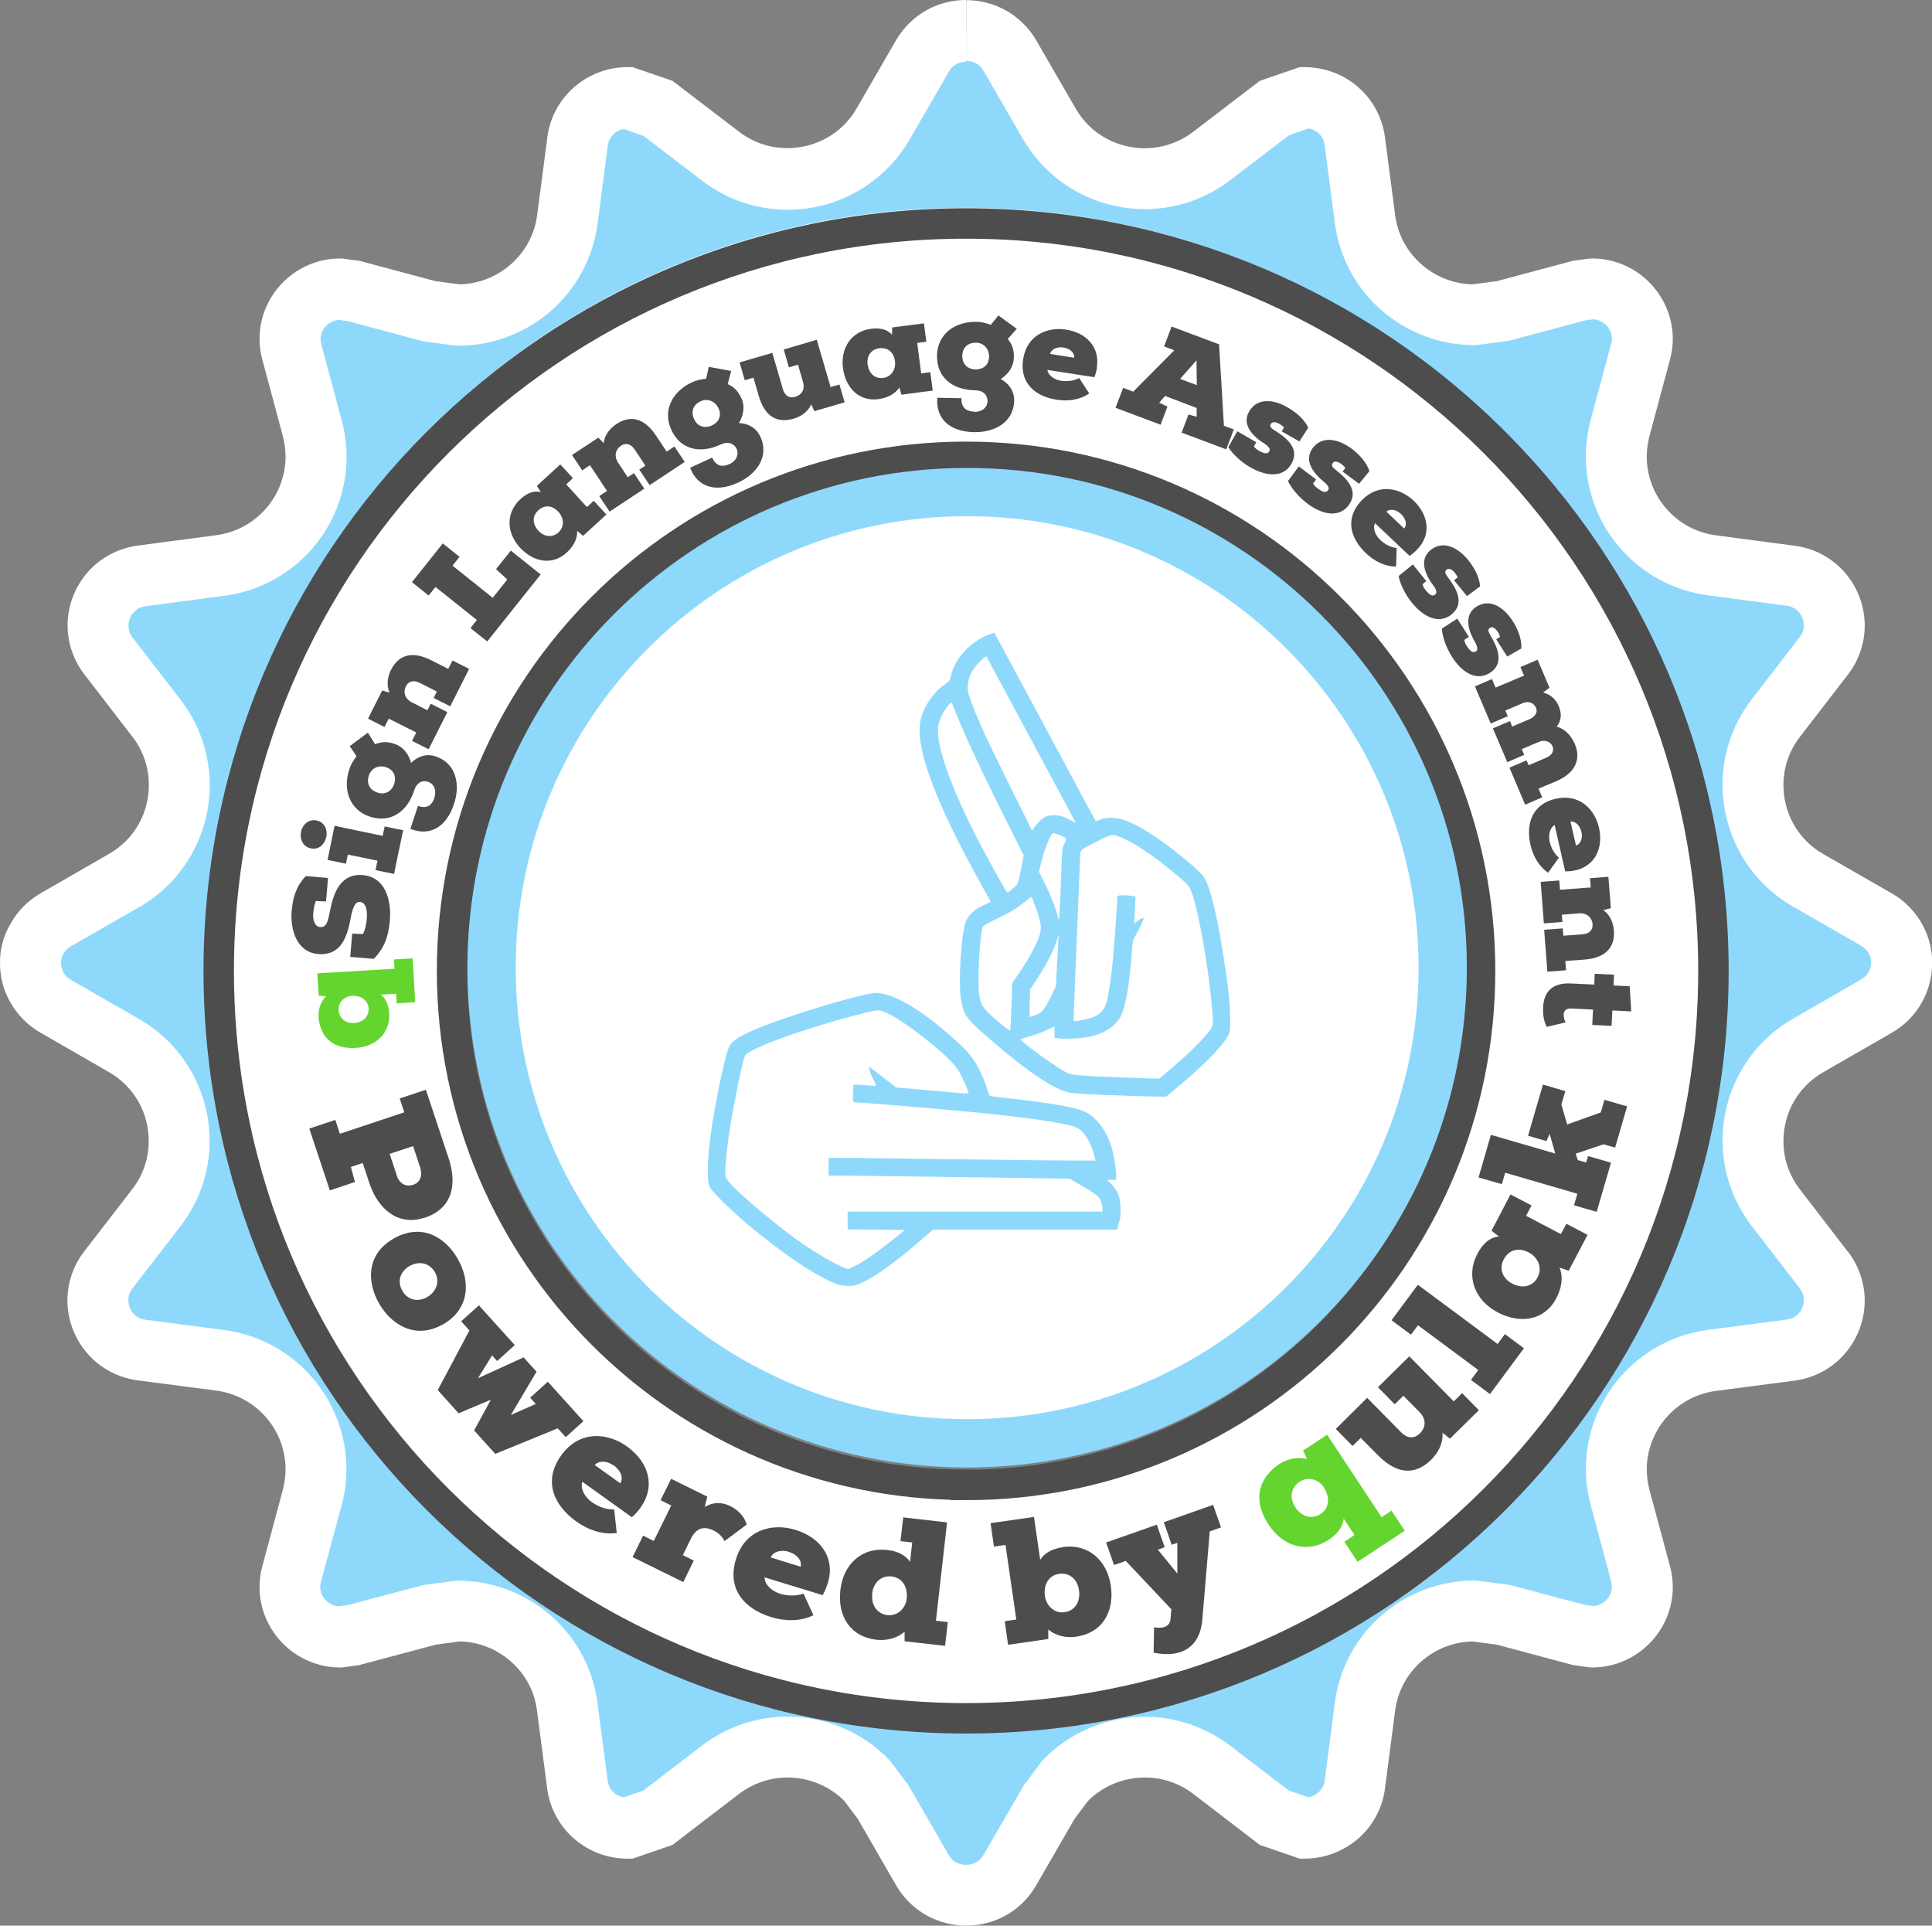 <?xml version="1.0" encoding="UTF-8"?>
<svg id="katman_1" data-name="katman 1" xmlns="http://www.w3.org/2000/svg" xmlns:xlink="http://www.w3.org/1999/xlink" viewBox="0 0 126.93 126.5">
  <rect x="0" y="0" width="126.93" height="126.5" fill="#808080" stroke="none"/>
  <defs>
    <style>
      .cls-1 {
        fill: none;
      }

      .cls-2 {
        clip-path: url(#clippath);
      }

      .cls-3, .cls-4 {
        fill: #fff;
      }

      .cls-5 {
        fill: #63d52e;
      }

      .cls-6 {
        fill: #8ED9FB;
      }

      .cls-7 {
        fill: #4d4d4d;
      }

      .cls-4 {
        stroke: #4d4d4d;
        stroke-width: 2px;
      }
    </style>
    <clipPath id="clippath">
      <polyline class="cls-1" points="46.48 41.53 84.97 41.53 84.97 85.27 46.48 85.27 46.48 41.53"/>
    </clipPath>
  </defs>
  <g>
    <path class="cls-6" d="M63.47,110.86c-1.45,0-2.88-.06-4.3-.18-10.6-.94-20.21-5.34-27.68-12.05-9.7-8.71-15.8-21.33-15.8-35.37,0-26.29,21.39-47.61,47.77-47.61s47.77,21.32,47.77,47.61c0,14.04-6.1,26.65-15.8,35.37-7.47,6.71-17.07,11.11-27.68,12.05-1.41,.12-2.85,.18-4.29,.18m0-108.86h0c-1.12,0-2.23,.55-2.87,1.64l-2.59,4.48c-1.35,2.34-3.79,3.61-6.28,3.61-1.53,0-3.08-.48-4.4-1.5l-4.12-3.14-2-.68c-1.57,0-3.06,1.12-3.29,2.87l-.67,5.13c-.49,3.67-3.64,6.27-7.17,6.27l-1.88-.25-5.01-1.34-.87-.11c-2.09,0-3.76,1.99-3.18,4.15l1.34,4.99c1.13,4.22-1.71,8.46-6.05,9.02l-5.14,.68c-2.52,.33-3.74,3.25-2.19,5.26l3.16,4.1c2.66,3.46,1.67,8.46-2.12,10.65l-4.5,2.58c-1.09,.63-1.65,1.72-1.65,2.82v.05c0,1.1,.56,2.19,1.65,2.82l4.5,2.59c3.79,2.17,4.78,7.18,2.12,10.65l-3.16,4.1c-1.55,2.01-.33,4.94,2.19,5.27l5.14,.67c4.34,.57,7.19,4.81,6.05,9.02l-1.34,5c-.58,2.15,1.09,4.15,3.18,4.15l.87-.12,4.91-1.31,.1-.03,1.88-.25c3.53,0,6.68,2.6,7.17,6.27l.67,5.13c.23,1.74,1.72,2.87,3.29,2.87l2-.68,4.12-3.15c1.33-1.01,2.87-1.49,4.4-1.49,1.95,0,3.86,.78,5.25,2.23l1.03,1.38,2.59,4.48c.63,1.1,1.75,1.65,2.87,1.65s2.23-.55,2.86-1.65l2.59-4.48,1.03-1.38c1.39-1.45,3.3-2.23,5.25-2.23,1.53,0,3.08,.48,4.4,1.49l4.12,3.15,2,.68c1.56,0,3.06-1.12,3.29-2.87l.67-5.13c.49-3.67,3.64-6.27,7.17-6.27l1.88,.25,.1,.03,4.91,1.31,.87,.12c2.09,0,3.76-2,3.18-4.15l-1.34-5c-1.13-4.21,1.71-8.45,6.05-9.02l5.14-.67c2.52-.33,3.74-3.26,2.19-5.27l-3.16-4.1c-2.66-3.46-1.67-8.47,2.12-10.65l4.49-2.59c1.09-.63,1.65-1.72,1.65-2.82v-.05c0-1.1-.56-2.19-1.65-2.82l-4.49-2.58c-3.79-2.18-4.78-7.18-2.12-10.65l3.16-4.1c1.55-2.01,.33-4.93-2.19-5.26l-5.14-.68c-4.34-.56-7.18-4.81-6.05-9.02l1.34-4.99c.58-2.16-1.09-4.15-3.18-4.15l-.87,.11-5.01,1.34-1.88,.25c-3.53,0-6.68-2.6-7.17-6.27l-.67-5.13c-.23-1.75-1.72-2.87-3.29-2.87l-2,.68-4.12,3.14c-1.33,1.01-2.87,1.5-4.4,1.5-2.49,0-4.93-1.27-6.28-3.61l-2.59-4.48c-.63-1.1-1.75-1.64-2.86-1.64"/>
    <path class="cls-3" d="M63.47,108.86c-1.39,0-2.77-.06-4.13-.18h0c-10.16-.91-19.36-5.11-26.52-11.55h0c-9.3-8.35-15.14-20.43-15.14-33.88,0-12.6,5.12-23.99,13.4-32.25,8.29-8.26,19.72-13.36,32.37-13.36,12.65,0,24.08,5.1,32.37,13.36,8.28,8.26,13.4,19.65,13.4,32.25,0,13.45-5.84,25.52-15.14,33.88l-.02,.02,.02-.02c-7.16,6.43-16.36,10.64-26.52,11.55h0c-1.36,.12-2.74,.18-4.12,.18v4c1.5,0,2.99-.07,4.46-.19h0s0,0,0,0c11.04-.98,21.06-5.56,28.83-12.56h0c10.1-9.07,16.46-22.23,16.46-36.85,0-27.4-22.29-49.61-49.77-49.61-27.49,0-49.77,22.21-49.77,49.61,0,14.62,6.36,27.78,16.46,36.85h0c7.78,6.99,17.79,11.57,28.83,12.56h0s0,0,0,0c1.47,.13,2.96,.19,4.47,.19v-4ZM63.47,0c-.88,0-1.77,.21-2.58,.66-.8,.44-1.52,1.12-2.02,1.98h0s-2.59,4.48-2.59,4.48h0c-.49,.85-1.17,1.5-1.96,1.94-.79,.44-1.68,.67-2.59,.67-1.11,0-2.21-.34-3.18-1.08h0s-4.37-3.34-4.37-3.34l-2.62-.9h-.33c-1.26,0-2.46,.44-3.42,1.24-.96,.79-1.67,1.98-1.85,3.36h0s-.67,5.13-.67,5.13h0c-.18,1.33-.83,2.45-1.77,3.26-.94,.81-2.15,1.28-3.42,1.28v2l.26-1.98-1.75-.23-5.01-1.34-1-.13-.13-.02h-.13c-1.46,0-2.78,.6-3.73,1.55-.95,.94-1.56,2.27-1.56,3.73,0,.46,.06,.93,.19,1.39l1.34,4.99c.12,.46,.18,.91,.18,1.36,0,1.26-.47,2.47-1.28,3.4-.81,.93-1.94,1.58-3.28,1.76h0s-5.14,.68-5.14,.68h0c-1.38,.18-2.57,.88-3.37,1.83-.8,.96-1.25,2.16-1.25,3.42,0,1.1,.36,2.25,1.1,3.21l3.16,4.1c.74,.96,1.08,2.06,1.08,3.17,0,.9-.23,1.79-.67,2.57-.44,.78-1.09,1.46-1.94,1.95h0s-4.48,2.58-4.48,2.58h0c-.86,.49-1.54,1.19-1.98,1.99C.23,61.45,0,62.33,0,63.21h0v.07H0s0,.02,0,.02c0,.88,.23,1.76,.68,2.55,.45,.79,1.12,1.5,1.98,1.99h0s4.5,2.59,4.5,2.59h0c.85,.49,1.5,1.17,1.94,1.95,.44,.78,.67,1.67,.67,2.57,0,1.11-.34,2.21-1.08,3.17h0s-3.16,4.09-3.16,4.09h0c-.74,.96-1.1,2.11-1.1,3.21,0,1.26,.45,2.47,1.25,3.42,.8,.96,1.99,1.66,3.37,1.84l5.14,.67h0c1.35,.18,2.48,.83,3.29,1.76,.81,.93,1.28,2.14,1.28,3.4,0,.44-.06,.9-.18,1.36l-1.34,5h0c-.13,.46-.19,.93-.19,1.39,0,1.46,.61,2.78,1.56,3.73,.95,.95,2.28,1.55,3.73,1.55h.14l1.01-.14,.12-.02,5.03-1.34,.1-.03-.52-1.93,.26,1.98,1.88-.25-.26-1.98v2c1.27,0,2.49,.47,3.42,1.28,.94,.81,1.59,1.92,1.76,3.26l.67,5.13h0c.18,1.38,.89,2.56,1.85,3.36,.96,.8,2.16,1.24,3.43,1.24h.33l2.62-.9,4.37-3.35h0c.97-.73,2.08-1.08,3.19-1.08,1.41,0,2.81,.57,3.8,1.61l1.45-1.38-1.6,1.2,.96,1.28,2.53,4.38h0c.5,.86,1.21,1.54,2.02,1.98,.8,.44,1.69,.66,2.58,.66,.89,0,1.77-.22,2.58-.66,.8-.44,1.52-1.12,2.01-1.98h0s2.53-4.38,2.53-4.38l.96-1.28-1.6-1.2,1.45,1.38c1-1.04,2.39-1.61,3.8-1.61,1.11,0,2.22,.34,3.19,1.08h0s4.37,3.35,4.37,3.35l2.62,.9h.33c1.26,0,2.46-.45,3.42-1.24,.96-.79,1.67-1.98,1.85-3.36h0s.67-5.14,.67-5.14h0c.18-1.33,.83-2.45,1.76-3.25,.94-.81,2.15-1.28,3.42-1.28v-2l-.26,1.98,1.88,.25,.26-1.98-.52,1.93,.1,.03h.03s5.01,1.34,5.01,1.34l.99,.14,.14,.02h.14c1.46,0,2.78-.6,3.73-1.55,.95-.94,1.56-2.27,1.56-3.73,0-.46-.06-.93-.19-1.39h0s-1.34-4.99-1.34-4.99h0c-.12-.46-.18-.91-.18-1.35,0-1.26,.47-2.47,1.28-3.4,.81-.93,1.94-1.58,3.29-1.76l5.13-.67h0c1.38-.18,2.57-.88,3.37-1.84,.8-.96,1.25-2.16,1.25-3.42,0-1.1-.36-2.25-1.1-3.21h-.01s-3.15-4.1-3.15-4.1h0c-.74-.96-1.08-2.06-1.08-3.17,0-.9,.23-1.79,.67-2.57,.44-.78,1.09-1.46,1.94-1.95l4.5-2.59h0c.86-.49,1.54-1.19,1.98-1.99,.45-.79,.67-1.68,.68-2.55h0v-.07h0s0-.02,0-.02c0-.88-.23-1.76-.68-2.55-.45-.79-1.12-1.5-1.98-1.99l-.06-.03-4.44-2.55h0c-.86-.49-1.5-1.17-1.94-1.95-.44-.78-.67-1.67-.67-2.57,0-1.11,.34-2.21,1.08-3.17l3.16-4.1h0c.74-.96,1.1-2.11,1.1-3.21,0-1.26-.45-2.47-1.25-3.42-.8-.96-1.99-1.66-3.37-1.83h0s-5.14-.68-5.14-.68h0c-1.35-.18-2.47-.83-3.28-1.76-.81-.93-1.28-2.14-1.28-3.41,0-.44,.06-.9,.18-1.36h0s1.34-4.99,1.34-4.99h0c.13-.46,.19-.93,.19-1.39,0-1.46-.61-2.78-1.56-3.73-.95-.95-2.28-1.55-3.73-1.55h-.13l-1,.13-.13,.02-5.01,1.34-1.75,.23,.26,1.98v-2c-1.27,0-2.49-.47-3.42-1.28-.94-.81-1.59-1.92-1.77-3.26h0s-.67-5.13-.67-5.13h0c-.18-1.38-.89-2.57-1.85-3.36-.96-.8-2.17-1.24-3.42-1.24h-.33l-2.62,.9-4.37,3.34h0c-.97,.74-2.07,1.08-3.18,1.09-.9,0-1.8-.23-2.59-.67-.79-.44-1.47-1.09-1.96-1.94l-2.59-4.48h0c-.5-.86-1.22-1.54-2.02-1.98-.8-.44-1.69-.66-2.57-.66V4c.23,0,.45,.06,.64,.16,.19,.11,.35,.25,.48,.48l2.59,4.48h0c.86,1.48,2.08,2.65,3.47,3.43,1.39,.78,2.96,1.18,4.54,1.19,1.95,0,3.94-.62,5.62-1.91h0s3.86-2.95,3.86-2.95l1.69-.58-.65-1.89v2c.31,0,.63,.12,.86,.31,.24,.2,.39,.45,.44,.82l.67,5.13h0c.31,2.34,1.48,4.36,3.12,5.76,1.64,1.41,3.77,2.24,6.03,2.24h.13l2.14-.28,5.01-1.34,.74-.1-.26-1.98v2c.34,0,.67,.14,.91,.38,.24,.25,.38,.56,.38,.89,0,.11-.01,.22-.05,.35l-1.34,4.99h0c-.21,.8-.32,1.61-.32,2.4,0,2.26,.83,4.39,2.25,6.02,1.42,1.64,3.45,2.8,5.79,3.11h0s5.14,.68,5.14,.68h0c.38,.05,.62,.21,.83,.44,.2,.23,.31,.55,.31,.85,0,.26-.07,.51-.27,.77l-3.16,4.1h0c-1.29,1.68-1.92,3.66-1.91,5.61,0,1.58,.41,3.14,1.19,4.53,.78,1.39,1.94,2.6,3.43,3.46h0s4.49,2.58,4.49,2.58h0c.24,.14,.38,.3,.49,.48,.1,.18,.16,.4,.16,.62v-.02s0,.05,0,.05v-.02c0,.22-.06,.44-.16,.62-.11,.19-.25,.34-.49,.48l-4.53,2.61,.04-.02c-1.49,.85-2.65,2.07-3.43,3.46-.78,1.39-1.19,2.95-1.19,4.53,0,1.95,.62,3.93,1.91,5.61l3.16,4.1h0c.2,.26,.27,.5,.27,.77,0,.3-.11,.62-.31,.85-.2,.23-.45,.39-.83,.44l-5.14,.67h0c-2.34,.31-4.37,1.47-5.79,3.11-1.42,1.64-2.25,3.77-2.25,6.02,0,.79,.1,1.59,.32,2.39h0s1.34,5,1.34,5h0c.03,.13,.05,.24,.05,.35,0,.33-.14,.65-.38,.89-.25,.24-.57,.39-.91,.39v2l.27-1.98-.75-.1-4.79-1.27-.09-.02-.13-.03-2.14-.28h-.13c-2.26,0-4.39,.83-6.03,2.24-1.64,1.41-2.81,3.43-3.12,5.77l-.67,5.13h0c-.05,.36-.21,.6-.45,.81-.24,.2-.56,.32-.86,.32v2l.65-1.89-1.69-.58-3.86-2.95h0c-1.68-1.28-3.66-1.9-5.61-1.9-2.48,0-4.92,.99-6.7,2.85l-.08,.09-1.17,1.57-2.66,4.59h0c-.14,.22-.3,.36-.49,.47-.19,.11-.42,.16-.64,.16-.23,0-.46-.06-.65-.16-.19-.11-.35-.25-.49-.49l-2.65-4.58-1.17-1.57-.08-.09c-1.78-1.86-4.22-2.85-6.7-2.85-1.95,0-3.93,.62-5.61,1.9h0s-3.86,2.96-3.86,2.96l-1.69,.58,.65,1.89v-2c-.3,0-.63-.12-.86-.31-.24-.2-.39-.45-.44-.82h0s-.67-5.13-.67-5.13h0c-.31-2.33-1.48-4.35-3.12-5.76-1.64-1.41-3.77-2.24-6.03-2.24h-.13l-2.14,.28-.22,.06h0s-4.8,1.27-4.8,1.27l-.75,.1,.27,1.98v-2c-.34,0-.66-.14-.91-.39-.25-.25-.38-.56-.38-.89,0-.11,.01-.22,.05-.35l1.35-5c.22-.8,.32-1.61,.32-2.4,0-2.26-.84-4.38-2.26-6.02-1.42-1.64-3.44-2.8-5.79-3.11h0s-5.14-.67-5.14-.67h0c-.38-.05-.62-.21-.83-.44-.2-.23-.31-.55-.31-.85,0-.27,.07-.51,.27-.77h0s3.16-4.09,3.16-4.09h0c1.29-1.68,1.92-3.67,1.91-5.61,0-1.58-.41-3.14-1.19-4.53-.78-1.39-1.94-2.6-3.43-3.46l-4.54-2.61,.05,.03c-.24-.14-.38-.3-.49-.48-.1-.18-.16-.4-.16-.62v.02s0-.05,0-.05v.02c0-.22,.06-.44,.16-.62,.11-.19,.25-.34,.49-.48h0s4.5-2.58,4.5-2.58h0c1.49-.86,2.65-2.07,3.43-3.46,.78-1.39,1.19-2.95,1.19-4.53,0-1.95-.62-3.93-1.91-5.61l-3.16-4.1c-.2-.26-.27-.51-.27-.77,0-.3,.11-.61,.31-.85,.2-.23,.45-.39,.83-.44l5.14-.68h0c2.34-.3,4.37-1.46,5.79-3.1,1.42-1.64,2.26-3.76,2.26-6.02,0-.79-.1-1.6-.32-2.4l-1.34-4.99h0c-.03-.13-.05-.24-.05-.35,0-.33,.14-.65,.38-.89,.25-.24,.57-.38,.91-.38v-2l-.26,1.98,.74,.1,5.01,1.34,2.14,.28h.13c2.26,0,4.39-.83,6.03-2.24,1.64-1.41,2.81-3.43,3.12-5.77h0s.67-5.13,.67-5.13h0c.05-.37,.21-.61,.44-.81,.23-.2,.56-.32,.86-.31v-2l-.65,1.89,1.69,.58,3.86,2.95h0c1.68,1.29,3.67,1.91,5.62,1.91,1.58,0,3.15-.4,4.54-1.19,1.39-.78,2.61-1.94,3.47-3.43h0s2.59-4.47,2.59-4.47h0c.14-.23,.29-.38,.48-.48,.19-.1,.42-.16,.65-.16V0Z"/>
  </g>
  <path class="cls-4" d="M63.47,14.68c-27.12,0-49.1,21.98-49.1,49.1s21.98,49.1,49.1,49.1,49.1-21.98,49.1-49.1S90.58,14.68,63.47,14.68Zm0,82.86c-18.65,0-33.77-15.12-33.77-33.77S44.82,30.01,63.47,30.01s33.77,15.12,33.77,33.77-15.12,33.77-33.77,33.77Z"/>
  <g>
    <path class="cls-5" d="M27.29,65.84l-1.23,.07-.04-.63-1.01,.06c.31,.22,.52,.64,.56,1.21,.08,1.29-.84,2.21-2.2,2.29-1.41,.08-2.26-.6-2.43-1.89-.06-.49,.06-1.09,.48-1.5l-.48-.04-.09-1.47,5.07-.3-.04-.61,1.23-.07c.06,.96,.11,1.93,.17,2.89Zm-4.17-.42c-.47,.03-.91,.39-.87,.95,.03,.49,.41,.87,1.03,.83,.61-.04,.96-.45,.94-.95-.04-.58-.55-.86-1.1-.83Z"/>
    <path class="cls-7" d="M21.55,57.69l-.13,1.53-.67-.03c-.09,.24-.14,.5-.17,.79-.03,.33,.03,.88,.45,.92,.42,.04,.52-.39,.64-1.01,.23-1.22,.69-2.53,2.17-2.4,1.44,.12,1.9,1.58,1.77,3.02-.09,.99-.35,1.77-1.06,2.48l-1.54-.13,.13-1.53,.7,.03c.13-.21,.23-.62,.26-1.03,.04-.53-.05-1.04-.45-1.08-.3-.03-.47,.33-.6,1.01-.23,1.26-.62,2.54-2.17,2.41-1.38-.12-1.82-1.6-1.72-2.82,.08-.91,.3-1.63,.93-2.3,.5,.04,.95,.08,1.45,.13Z"/>
    <path class="cls-7" d="M19.78,54.63c.09-.44,.47-.84,1.02-.73,.54,.11,.73,.63,.64,1.07-.1,.48-.49,.88-1.02,.76-.55-.12-.74-.63-.64-1.11Zm6.71-.09l-1.22-.25-.13,.62-3.16-.66-.46,2.24,1.21,.25,.12-.6,1.95,.4-.13,.62,1.22,.25c.2-.97,.39-1.91,.6-2.88Z"/>
    <path class="cls-7" d="M28.54,52.39c.16-.49-.04-.9-.41-1.03-.35-.12-.74,.01-.92,.57-.47,1.44-1.58,2.15-2.9,1.72-1.35-.44-1.8-1.78-1.36-3.12,.1-.31,.27-.58,.47-.85-.15-.22-.29-.46-.45-.66l1.2-.89,.47,.76c.46-.18,.81-.18,1.29-.02,.53,.18,.9,.62,1.08,1.24,.71-.67,1.38-.5,1.61-.42,1.38,.46,1.62,1.88,1.21,3.12-.5,1.54-1.6,2.15-2.87,1.64l.5-1.51c.66,.24,.95-.12,1.09-.55Zm-3.73-.32c.5,.17,.93-.1,1.09-.57,.14-.44,.02-.91-.54-1.1-.49-.16-.97,.06-1.13,.55-.15,.47,0,.93,.58,1.12Z"/>
    <path class="cls-7" d="M30.82,43.94l-1.24,2.46-1.09-.55,.21-.42-1.1-.56c-.5-.25-.8-.06-.93,.21-.18,.35-.12,.81,.41,1.07l1,.51,.22-.43,1.09,.55-1.23,2.44-1.09-.55,.28-.55-1.81-.91-.28,.55-1.08-.55,.93-1.85,.48,.14c-.22-.52-.11-1.07,.09-1.48,.43-.85,1.23-1.37,2.66-.64l1.11,.56,.28-.55,1.09,.55Z"/>
    <path class="cls-7" d="M27.06,38.25c.67-.84,1.35-1.7,2.03-2.55l1.1,.88-.46,.58,2.64,2.11,.96-1.2-.74-.68,.97-1.22,1.96,1.57-3.51,4.4-1.1-.88,.42-.53-2.72-2.17-.45,.56-1.1-.88Z"/>
    <path class="cls-7" d="M36.81,30.51l.83,.9-.44,.41,1.36,1.49,.45-.41,.83,.9c-.52,.48-1,.92-1.53,1.4l-.39-.32c.02,.58-.31,1.08-.69,1.42-.96,.88-2.2,.62-3.08-.34-.89-.97-.92-2.29,.04-3.17,.47-.43,.92-.58,1.34-.46l-.26-.41c.54-.49,1.02-.93,1.55-1.42Zm-1.45,4.34c.42,.46,.96,.46,1.33,.13,.41-.38,.36-.96,0-1.35-.4-.44-.9-.49-1.33-.1-.42,.38-.37,.92,0,1.32Z"/>
    <path class="cls-7" d="M44.98,30.35l-2.3,1.52-.68-1.02,.4-.26-.68-1.03c-.31-.47-.66-.45-.92-.28-.33,.22-.5,.65-.18,1.13l.62,.94,.41-.27,.68,1.02-2.28,1.51-.68-1.02,.51-.34-1.12-1.69-.51,.34-.67-1.01,1.73-1.14,.35,.36c.06-.56,.44-.99,.82-1.24,.79-.53,1.74-.58,2.63,.76l.69,1.04,.51-.34,.68,1.02Z"/>
    <path class="cls-7" d="M47.93,30.49c.46-.22,.63-.64,.47-1-.16-.33-.52-.53-1.05-.29-1.38,.64-2.65,.32-3.24-.95-.6-1.29,.07-2.54,1.34-3.13,.29-.14,.61-.2,.94-.24,.06-.26,.13-.53,.17-.78l1.48,.27-.23,.86c.45,.21,.68,.47,.9,.93,.23,.51,.16,1.08-.16,1.63,.97,.06,1.3,.67,1.4,.89,.62,1.32-.26,2.47-1.45,3.02-1.47,.68-2.67,.31-3.16-.97l1.45-.67c.28,.64,.74,.61,1.15,.42Zm-2.32-2.94c.22,.48,.71,.61,1.16,.4,.42-.19,.68-.61,.43-1.14-.22-.46-.71-.66-1.17-.45-.45,.21-.68,.63-.42,1.19Z"/>
    <path class="cls-7" d="M48.58,23.81l2.16-.63,.69,2.37c.16,.54,.52,.61,.81,.52,.39-.11,.68-.44,.51-1l-.32-1.11-.6,.17-.34-1.17,2.17-.64,.91,3.11,.58-.17,.34,1.17-1.99,.58-.2-.45c-.23,.52-.71,.81-1.15,.94-.92,.27-1.85,.06-2.3-1.49l-.35-1.2-.57,.17-.34-1.17Z"/>
    <path class="cls-7" d="M60.7,21.24l.16,1.21-.6,.08,.26,2,.6-.08,.16,1.21c-.71,.09-1.35,.17-2.06,.27l-.13-.48c-.32,.49-.88,.7-1.38,.77-1.29,.17-2.16-.75-2.33-2.05-.17-1.3,.56-2.41,1.85-2.57,.63-.08,1.09,.06,1.37,.39l.02-.48c.72-.09,1.38-.18,2.09-.27Zm-3.69,2.72c.08,.62,.52,.93,1.01,.87,.55-.07,.85-.58,.78-1.1-.08-.59-.46-.92-1.04-.85-.56,.07-.83,.54-.76,1.08Z"/>
    <path class="cls-7" d="M64.02,27.06c.51,0,.85-.3,.86-.7,0-.37-.23-.71-.82-.72-1.52-.03-2.52-.87-2.5-2.27,.02-1.42,1.17-2.25,2.58-2.23,.32,0,.64,.08,.95,.2,.17-.2,.35-.42,.5-.62l1.21,.88-.59,.67c.31,.38,.41,.72,.4,1.23-.02,.56-.32,1.04-.86,1.4,.85,.48,.88,1.17,.88,1.41-.03,1.46-1.31,2.1-2.63,2.08-1.62-.03-2.53-.89-2.42-2.26l1.59,.03c-.03,.7,.4,.87,.85,.88Zm-.8-3.66c0,.53,.37,.86,.87,.87,.46,0,.88-.25,.89-.84,0-.51-.34-.91-.86-.92-.49,0-.89,.27-.9,.88Z"/>
    <path class="cls-7" d="M72.07,24.14c-.03,.21-.08,.42-.17,.64l-3.09-.48c.06,.41,.54,.66,.89,.71,.48,.07,.88,0,1.2-.18l.66,1.02c-.6,.41-1.38,.53-2.13,.41-1.39-.21-2.46-1.07-2.21-2.67,.25-1.6,1.61-2.12,2.8-1.94,1.35,.21,2.25,1.14,2.04,2.48Zm-2.21-1.31c-.36-.06-.77,.07-.88,.42l1.59,.25c.03-.37-.32-.61-.72-.67Z"/>
    <path class="cls-7" d="M78.08,27.23l.54,.15v-.58s-2.08-.79-2.08-.79l-.38,.45,.54,.25-.45,1.19-2.96-1.11,.5-1.31,.66,.25,2.7-2.72-.67-.25,.49-1.31c.99,.37,2.12,.8,3.12,1.17l.32,5.35,.65,.24-.5,1.31-2.93-1.1,.45-1.19Zm.53-3.56l-1.08,1.22,1.1,.41-.02-1.63Z"/>
    <path class="cls-7" d="M82.54,29.05l-.16,.27c.07,.12,.21,.22,.35,.3,.3,.17,.55,.24,.67,.02,.08-.13-.05-.32-.32-.49-.73-.46-1.52-1.21-1.02-2.11,.53-.93,1.62-.81,2.53-.28,.54,.31,1.1,.77,1.36,1.34l-.58,.9-1.16-.66,.15-.27c-.09-.08-.2-.16-.31-.23-.21-.11-.45-.17-.56,.01-.08,.15,0,.27,.18,.38,.8,.49,1.76,1.2,1.18,2.23-.53,.95-1.67,.83-2.69,.25-.62-.35-1.19-.89-1.46-1.34l.59-1.04,1.22,.71Z"/>
    <path class="cls-7" d="M86.46,31.51l-.19,.25c.06,.13,.19,.25,.32,.34,.28,.21,.52,.31,.67,.1,.09-.12,0-.32-.26-.53-.67-.54-1.37-1.38-.77-2.22,.64-.86,1.7-.61,2.55,.01,.5,.37,1,.9,1.19,1.49l-.68,.83-1.08-.8,.18-.25c-.08-.09-.18-.19-.28-.26-.19-.13-.43-.23-.55-.05-.1,.14-.04,.26,.14,.4,.74,.58,1.61,1.4,.92,2.35-.64,.88-1.76,.63-2.7-.07-.57-.42-1.08-1.02-1.3-1.5l.71-.96,1.13,.85Z"/>
    <path class="cls-7" d="M93.11,36.09c-.14,.15-.3,.29-.5,.43l-2.27-2.15c-.19,.37,.07,.85,.33,1.09,.35,.33,.73,.5,1.09,.54l-.04,1.22c-.73,0-1.43-.35-1.98-.88-1.02-.97-1.41-2.28-.29-3.46,1.12-1.17,2.53-.82,3.41,0,.99,.94,1.2,2.22,.26,3.2Zm-1.07-2.33c-.27-.25-.67-.38-.96-.15l1.17,1.11c.23-.29,.08-.68-.21-.96Z"/>
    <path class="cls-7" d="M93.7,38.18l-.24,.2c.02,.14,.12,.29,.22,.41,.22,.27,.43,.43,.62,.26,.12-.1,.07-.31-.12-.57-.52-.69-.99-1.68-.2-2.34,.83-.68,1.8-.17,2.47,.64,.39,.48,.75,1.12,.79,1.74l-.86,.64-.85-1.04,.24-.19c-.05-.11-.12-.22-.2-.32-.16-.18-.36-.32-.53-.19-.13,.11-.1,.25,.03,.43,.57,.74,1.21,1.75,.31,2.5-.84,.7-1.86,.17-2.6-.73-.45-.55-.8-1.25-.89-1.78l.93-.76,.89,1.1Z"/>
    <path class="cls-7" d="M96.47,41.86l-.26,.17c0,.15,.08,.3,.17,.43,.19,.29,.38,.47,.59,.33,.13-.08,.11-.3-.05-.58-.44-.75-.79-1.78,.07-2.35,.9-.58,1.81,.04,2.38,.92,.34,.52,.62,1.2,.58,1.82l-.93,.53-.72-1.13,.26-.17c-.04-.11-.1-.24-.17-.34-.13-.19-.32-.36-.5-.25-.14,.09-.13,.23-.01,.43,.48,.8,1,1.88,.02,2.52-.91,.6-1.87-.04-2.5-1.03-.38-.6-.65-1.34-.67-1.87l1.01-.65,.76,1.19Z"/>
    <path class="cls-7" d="M99.03,50.08c-.32-.76-.62-1.47-.95-2.23l1.12-.48,.15,.36,1.15-.49c.28-.12,.57-.4,.41-.75-.17-.37-.54-.44-.89-.29l-1.12,.48,.16,.37-1.12,.48-1.04-2.44,1.12-.48,.24,.56,1.87-.79-.24-.56,1.13-.48,.78,1.84-.42,.31c.51,.14,.87,.47,1.05,.96,.18,.43,.15,.92-.16,1.28,.56,.16,.96,.6,1.2,1.16,.38,.89,.13,1.85-1.23,2.43l-1.16,.49,.24,.57-1.12,.48c-.34-.8-.69-1.62-1.03-2.43l1.12-.48,.14,.32,1.15-.49c.42-.18,.53-.48,.42-.75-.12-.29-.48-.47-.88-.3l-1.14,.48,.16,.38-1.12,.48Z"/>
    <path class="cls-7" d="M103.49,57.17c-.2,.05-.42,.08-.66,.07l-.69-3.04c-.36,.2-.41,.74-.33,1.09,.11,.47,.33,.82,.61,1.05l-.71,.99c-.6-.41-.99-1.08-1.16-1.83-.31-1.37,.1-2.68,1.67-3.03s2.56,.72,2.83,1.9c.3,1.33-.24,2.51-1.56,2.81Zm.4-2.54c-.08-.36-.35-.69-.71-.66l.36,1.57c.35-.11,.44-.52,.36-.91Z"/>
    <path class="cls-7" d="M101.66,63.83l-.21-2.75,1.22-.09,.04,.48,1.23-.09c.56-.04,.71-.36,.69-.67-.03-.39-.32-.75-.9-.71l-1.12,.09,.04,.48-1.22,.09-.21-2.73,1.22-.09,.05,.61,2.02-.15-.05-.61,1.21-.09,.16,2.06-.49,.13c.46,.33,.65,.86,.69,1.32,.07,.95-.34,1.8-1.95,1.93l-1.24,.09,.05,.61-1.22,.09Z"/>
    <path class="cls-7" d="M105.93,66.39l-.05,1-1.27-.06,.05-1.01-1.48-.07c-.32,0-.44,.17-.45,.42,0,.16,.05,.35,.13,.49l-1.24,.3c-.2-.39-.26-.83-.24-1.29,.04-.88,.48-1.65,1.88-1.56l1.48,.07,.03-.71,1.27,.06-.03,.71,1.06,.05,.1,1.65-1.24-.06Z"/>
  </g>
  <g>
    <path class="cls-7" d="M27.89,79.99c-1.79,.6-3.07-.65-3.6-2.2l-.46-1.39c-.26,.09-.52,.17-.78,.26l.27,.99-1.65,.55c-.44-1.31-.91-2.74-1.35-4.06l1.71-.57,.3,.91,4.23-1.41-.3-.91,1.72-.57,1.49,4.48c.59,1.78,.23,3.33-1.57,3.93Zm-1.84-2.79c.16,.49,.55,.81,1.1,.63,.5-.17,.61-.65,.45-1.15l-.46-1.39-1.54,.51,.46,1.39Z"/>
    <path class="cls-7" d="M29.08,87.01c-1.8,1.02-3.39,0-4.18-1.39-.81-1.42-.83-3.24,.97-4.26,1.83-1.04,3.4-.09,4.21,1.35,.83,1.46,.8,3.28-1,4.31Zm-1.02-1.8c.57-.32,.88-.99,.51-1.64-.37-.65-1.1-.73-1.67-.4s-.84,.97-.47,1.62c.35,.62,1.03,.77,1.63,.42Z"/>
    <path class="cls-7" d="M33.57,92.95l1.63-.72-.37-.41,1.16-1.05c.78,.86,1.56,1.73,2.34,2.59l-1.16,1.05-.53-.58-4.1,1.68-1.39-1.54,1.1-2.02-2.12,.89-1.37-1.52,2.08-3.92-.54-.6,1.16-1.05c.79,.87,1.57,1.74,2.36,2.61l-1.16,1.05-.33-.37-.93,1.5,3-1.37,.85,.94-1.68,2.83Z"/>
    <path class="cls-7" d="M42.08,99.04c-.15,.21-.33,.43-.57,.63l-3.25-2.33c-.17,.5,.23,1.06,.61,1.33,.51,.36,1.02,.5,1.48,.49l.17,1.55c-.92,.12-1.87-.19-2.67-.77-1.46-1.05-2.19-2.65-.98-4.33,1.21-1.69,3.07-1.49,4.32-.59,1.42,1.02,1.91,2.6,.89,4.02Zm-1.77-2.77c-.38-.28-.92-.36-1.24-.03l1.68,1.2c.25-.4-.02-.88-.43-1.18Z"/>
    <path class="cls-7" d="M44.08,97.14l2.39,1.18-.17,.68c.55-.34,1.13-.33,1.68-.06,.57,.28,.93,.72,1.08,1.21l-1.46,1.09c-.15-.32-.44-.57-.74-.71-.68-.32-1.15-.09-1.47,.55l-.53,1.08,.72,.36-.69,1.41c-1.11-.54-2.22-1.1-3.33-1.64l.69-1.41,.7,.35,1.15-2.33-.7-.35,.69-1.4Z"/>
    <path class="cls-7" d="M54.38,104.01c-.08,.25-.18,.51-.33,.78l-3.82-1.17c0,.53,.56,.93,1,1.07,.59,.18,1.12,.15,1.56,0l.65,1.42c-.84,.41-1.84,.41-2.78,.12-1.72-.53-2.92-1.81-2.31-3.8,.61-1.98,2.43-2.39,3.91-1.93,1.67,.51,2.64,1.86,2.12,3.52Zm-2.56-2.07c-.45-.14-.99-.05-1.19,.37l1.97,.61c.11-.46-.3-.83-.79-.98Z"/>
    <path class="cls-7" d="M59.16,101.23l.18-1.55,2.88,.33-.73,6.46,.78,.09-.18,1.56-2.66-.3v-.63c-.52,.46-1.24,.6-1.85,.53-1.67-.19-2.57-1.5-2.37-3.26,.19-1.72,1.43-2.83,3.08-2.64,.71,.08,1.24,.37,1.5,.79l.14-1.28-.78-.09Zm-1.85,3.47c-.09,.79,.36,1.33,.99,1.4,.71,.08,1.21-.49,1.27-1.09,.08-.69-.24-1.36-.99-1.45-.63-.07-1.19,.34-1.28,1.13Z"/>
    <path class="cls-7" d="M69.81,101.63c1.66-.24,2.92,.84,3.17,2.55,.23,1.58-.45,3.07-2.29,3.34-.61,.09-1.31-.04-1.82-.48v.63s-2.64,.38-2.64,.38l-.22-1.55,.76-.11-.71-4.9-.76,.11-.22-1.54,2.85-.41,.41,2.82c.25-.42,.77-.73,1.48-.83Zm-1.16,3.23c.09,.59,.59,1.15,1.29,1.05,.64-.09,1.06-.64,.95-1.43-.11-.79-.67-1.18-1.31-1.09-.74,.11-1.03,.79-.93,1.47Z"/>
    <path class="cls-7" d="M76.95,105.71l-2.99-3.17-.77,.27-.52-1.48c1.1-.38,2.24-.79,3.33-1.17l.52,1.48-.45,.16,1.28,1.57v-2.02s-.37,.13-.37,.13l-.52-1.48c1.08-.38,2.15-.76,3.24-1.14l.52,1.48-.74,.26-.49,5.81c-.1,1.16-.63,1.83-1.41,2.11-.5,.18-1.12,.18-1.79,.05l.03-1.67c.23,.04,.49,.05,.69-.02,.23-.08,.39-.26,.4-.6,.01-.2,.03-.38,.05-.57Z"/>
    <path class="cls-5" d="M89.19,102.6l-.87-1.32,.67-.44-.71-1.08c-.05,.49-.37,.99-.98,1.39-1.38,.91-2.98,.48-3.94-.97-1-1.51-.79-2.89,.54-3.9,.51-.38,1.25-.63,1.97-.43l-.26-.56,1.58-1.04,3.58,5.42,.65-.43,.87,1.32c-1.03,.68-2.07,1.36-3.1,2.04Zm-2.21-4.89c-.33-.5-1.01-.76-1.61-.36-.53,.35-.7,1.01-.26,1.68,.43,.65,1.12,.78,1.65,.43,.62-.41,.6-1.16,.22-1.74Z"/>
    <path class="cls-7" d="M87.77,93.86l2.05-2.03,2.22,2.25c.5,.51,.95,.37,1.23,.1,.37-.36,.5-.91-.03-1.44l-1.04-1.05-.57,.56-1.1-1.12,2.06-2.03,2.92,2.96,.55-.54,1.1,1.12-1.9,1.87-.49-.39c.05,.73-.31,1.34-.73,1.76-.87,.86-2.05,1.19-3.51-.28l-1.13-1.14-.54,.53-1.1-1.12Z"/>
    <path class="cls-7" d="M97.12,90l-3.96-2.94-.46,.62-1.28-.95,1.73-2.33,5.24,3.89,.48-.65,1.25,.93c-.74,1-1.49,2.01-2.23,3.01l-1.25-.93,.48-.65Z"/>
    <path class="cls-7" d="M99.23,78.46l1.39,.73-.36,.68,2.29,1.2,.36-.68,1.39,.73c-.42,.81-.81,1.54-1.24,2.36l-.6-.21c.28,.69,.09,1.44-.21,2.01-.78,1.48-2.38,1.71-3.86,.93-1.49-.78-2.11-2.36-1.33-3.84,.38-.72,.86-1.1,1.42-1.14l-.49-.38c.43-.83,.83-1.57,1.25-2.39Zm.14,5.87c.7,.37,1.36,.14,1.65-.42,.33-.63,.02-1.32-.58-1.63-.67-.35-1.3-.2-1.65,.46-.34,.64-.04,1.27,.57,1.59Z"/>
    <path class="cls-7" d="M104.35,75.95l1.49,.43c-.35,1.19-.59,2.04-.94,3.23l-1.49-.43,.22-.76-4.74-1.38-.22,.75-1.53-.44,.81-2.8,4.23,1.23-.37-1.29-.21,.47-1.21-.35c.33-1.13,.65-2.23,.98-3.36l1.47,.43-.26,.88,.38,1.31,2.21-.79,.24-.83c.51,.15,1,.29,1.49,.43l-.79,2.71-.76-.22-1.83,.62,.14,.42,.55,.16,.12-.42Z"/>
  </g>
  <g>
    <path class="cls-3" d="M94.79,63.57c0,17.26-13.99,31.25-31.25,31.25s-31.25-13.99-31.25-31.25,13.99-31.25,31.25-31.25,31.25,13.99,31.25,31.25"/>
    <path class="cls-6" d="M94.79,63.57h-1.59c0,8.2-3.32,15.6-8.69,20.97-5.37,5.37-12.78,8.69-20.97,8.69-8.2,0-15.6-3.32-20.97-8.69-5.37-5.37-8.69-12.78-8.69-20.97,0-8.2,3.32-15.6,8.69-20.97,5.37-5.37,12.78-8.69,20.97-8.69,8.2,0,15.6,3.32,20.97,8.69,5.37,5.37,8.69,12.78,8.69,20.97h3.17c0-18.13-14.7-32.83-32.83-32.83-18.13,0-32.83,14.7-32.83,32.83,0,18.13,14.7,32.83,32.83,32.83,18.13,0,32.83-14.7,32.83-32.83h-1.59"/>
    <g class="cls-2">
      <polyline class="cls-6" points="84.96 85.21 84.96 85.21 84.97 85.21 84.96 85.21"/>
      <path class="cls-6" d="M55.71,83.35c-.28,0-1.65-.75-2.84-1.55-1.53-1.02-4.48-3.49-5.01-4.19-.19-.25-.21-.31-.21-.71s.17-2.01,.32-2.87c.28-1.74,.8-4.26,.95-4.62,.07-.17,.19-.25,.78-.54,.86-.41,2.32-.94,4.06-1.48,1.57-.49,3.62-1.02,3.92-1.02,.53,0,1.86,.84,3.62,2.28,1.01,.83,1.55,1.4,1.83,1.96,.29,.57,.54,1.19,.5,1.23,0,0-.03,0-.07,0-.11,0-.33-.02-.58-.04-.34-.04-1.4-.13-2.36-.21l-1.74-.15-.82-.63-.9-.7s-.03-.02-.04-.02c-.08,0,.03,.37,.25,.81,.12,.24,.21,.43,.2,.44,0,0,0,0,0,0-.06,0-.37-.02-.74-.05-.32-.02-.6-.04-.71-.04-.03,0-.04,0-.04,0,0,.01-.03,.28-.04,.59-.02,.55-.01,.57,.11,.57,.26,0,4.18,.32,6.17,.5,4.77,.43,7.82,.86,8.43,1.17,.47,.24,.87,.87,1.11,1.72l.12,.44h-1.56c-.86,0-4.47-.04-8.04-.09-3.57-.05-6.81-.09-7.21-.09h-.73s0,1.17,0,1.17h.78c.43,0,3.99,.04,7.91,.1l7.13,.1,.87,.5c.48,.27,.93,.58,1.02,.68,.16,.19,.28,.53,.28,.81v.17h-16.74v1.17l1.88,.02,1.88,.02-.78,.63c-1.01,.81-1.9,1.44-2.45,1.71-.24,.12-.46,.22-.49,.22m1.85-18.14c-.18,0-.39,.04-.83,.14-1.59,.35-5.02,1.42-6.66,2.07-1.01,.4-1.69,.76-1.96,1.03-.28,.28-.4,.64-.8,2.5-.53,2.48-.83,4.68-.83,5.97v.06c0,.48,.05,.83,.14,1.01,.16,.31,1.52,1.63,2.57,2.51,2.28,1.9,4.46,3.36,5.72,3.83,.25,.09,.51,.14,.81,.14,.02,0,.03,0,.05,0,.34,0,.46-.04,.9-.24,.92-.45,2.16-1.34,3.74-2.71l.87-.75h6.04s6.04,0,6.04,0l.13-.44c.11-.35,.13-.55,.11-1.03-.03-.7-.19-1.1-.62-1.54l-.25-.26h.58v-.29c0-.48-.17-1.46-.34-1.98-.34-1.01-.97-1.84-1.66-2.18-.63-.31-2.12-.58-4.91-.89-.76-.09-1.39-.16-1.4-.17,0,0-.09-.25-.19-.54-.38-1.17-.91-2.06-1.62-2.72-2.12-2-4.03-3.25-5.27-3.47-.13-.02-.23-.04-.34-.04m10.06,1.59s-.03-.41-.01-.91l.03-.91,.47-.72c.58-.88,1.05-1.78,1.25-2.4l.15-.47-.03,.49c-.01,.27-.05,1.04-.09,1.7l-.06,1.2-.33,.68c-.42,.85-.57,1.04-1,1.2l-.38,.13m-1.31,.9s-.36-.24-.71-.55c-1.32-1.13-1.35-1.2-1.35-3.03,0-1.22,.16-3.02,.29-3.26,.03-.06,.51-.33,1.06-.59,.77-.37,1.13-.59,1.55-.93,.29-.24,.54-.42,.57-.42,0,0,0,0,0,0,.09,.09,.48,1.17,.56,1.56,.08,.37,.08,.52,.02,.81-.1,.48-.67,1.56-1.31,2.51l-.53,.77-.05,1.55c-.03,.85-.07,1.57-.09,1.58,0,0,0,0,0,0m4.23-.65s-.05,0-.05,0c-.01-.01,.04-1.53,.12-3.36,.08-1.83,.18-4.28,.22-5.43,.04-1.16,.09-2.18,.11-2.28,.04-.16,.13-.23,.67-.5,.34-.17,.76-.39,.92-.48l.47-.16c.62,0,2.25,.97,3.87,2.31,1.1,.9,1.18,.99,1.34,1.38,.47,1.16,1.19,5.27,1.39,7.95,.05,.69,.05,.83-.04,1-.23,.47-1.48,1.72-2.95,2.95l-.49,.41h-.53c-1.08-.03-3.46-.12-4.34-.18-.66-.04-.98-.09-1.17-.18-.36-.16-1.67-1.05-2.49-1.69-.6-.47-.65-.52-.52-.56,.93-.27,1.32-.41,1.69-.59,.24-.12,.44-.21,.45-.21,.01,0,.02,.16,.02,.37v.37l.35,.04c.13,.02,.29,.02,.47,.02,.55,0,1.25-.07,1.66-.17,.89-.23,1.53-.68,1.87-1.3,.3-.56,.57-2.04,.72-4.08,.07-.87,.09-.98,.25-1.23,.24-.39,.57-1.1,.54-1.18l-.32,.16-.3,.23,.04-.89,.04-.89-.29-.04c-.2-.03-.39-.04-.54-.04-.22,0-.36,.03-.36,.08,0,.26-.2,3.14-.28,4-.11,1.22-.3,2.49-.44,2.99-.13,.46-.43,.77-.91,.95-.3,.11-.99,.26-1.19,.26m-1.07-6.72c-.01-.3-.45-1.49-.85-2.28l-.41-.82,.11-.47c.21-.92,.64-2,.82-2.08l.41,.12c.51,.24,.49,.22,.32,.6-.15,.32-.15,.41-.22,2.53-.04,1.21-.1,2.28-.12,2.38l-.06,.04m-3.33-1.76s-.04-.02-.06-.05c-.12-.16-1.26-2.22-1.84-3.33-1.9-3.67-2.9-6.59-2.63-7.66,.11-.43,.37-.94,.64-1.25,.12-.14,.17-.19,.21-.19,.02,0,.04,.03,.05,.07,.63,1.67,1.56,3.69,3.33,7.24l1.37,2.73-.19,.95c-.19,.94-.2,.95-.44,1.15-.31,.26-.4,.34-.45,.34m1.63-4.05s-2.65-5.32-3.09-6.3c-.48-1.06-.88-2.02-1.06-2.59-.15-.45-.09-.99,.14-1.47,.17-.36,.85-1.09,.99-1.09,0,0,.01,0,.02,0l5.87,10.92s0,0,0,0c0,0-.23-.11-.49-.24-.42-.21-.55-.24-.91-.25,0,0-.01,0-.02,0-.26,0-.47,.04-.59,.1-.23,.12-.63,.52-.75,.74l-.11,.17m-2.48-12.99h0c-.07,0-.23,.05-.4,.12-1.2,.49-2.16,1.52-2.44,2.64-.1,.39-.12,.43-.4,.61-.72,.46-1.42,1.49-1.6,2.33-.27,1.3,.26,3.29,1.73,6.49,.53,1.15,1.5,3.02,2.34,4.51,.28,.49,.51,.92,.52,.94,0,.03-.19,.13-.43,.24-.55,.23-.96,.58-1.16,1-.35,.73-.56,4.25-.33,5.34,.21,.98,.35,1.15,2.04,2.61,2.44,2.1,4.18,3.24,5.16,3.39,.22,.03,1.21,.09,2.19,.13,.98,.04,1.99,.07,2.22,.08h0c.24,.01,.75,.02,1.14,.03h.7s.9-.74,.9-.74c1.63-1.37,2.82-2.59,3.17-3.26,.14-.26,.15-.34,.14-1.14,0-.89-.15-2.26-.43-4.04-.42-2.73-.88-4.59-1.3-5.25-.25-.39-1.99-1.84-3.21-2.65-1.3-.87-2.13-1.23-2.87-1.23-.04,0-.09,0-.13,0-.3,.02-.53,.07-.66,.14l-.23,.08s-1.51-2.79-3.32-6.17c-1.81-3.38-3.31-6.16-3.33-6.19,0,0-.02,0-.03,0"/>
      <polyline class="cls-6" points="84.87 85.18 84.78 85.24 84.87 85.27 84.96 85.21 84.96 85.21 84.87 85.18"/>
    </g>
  </g>
</svg>